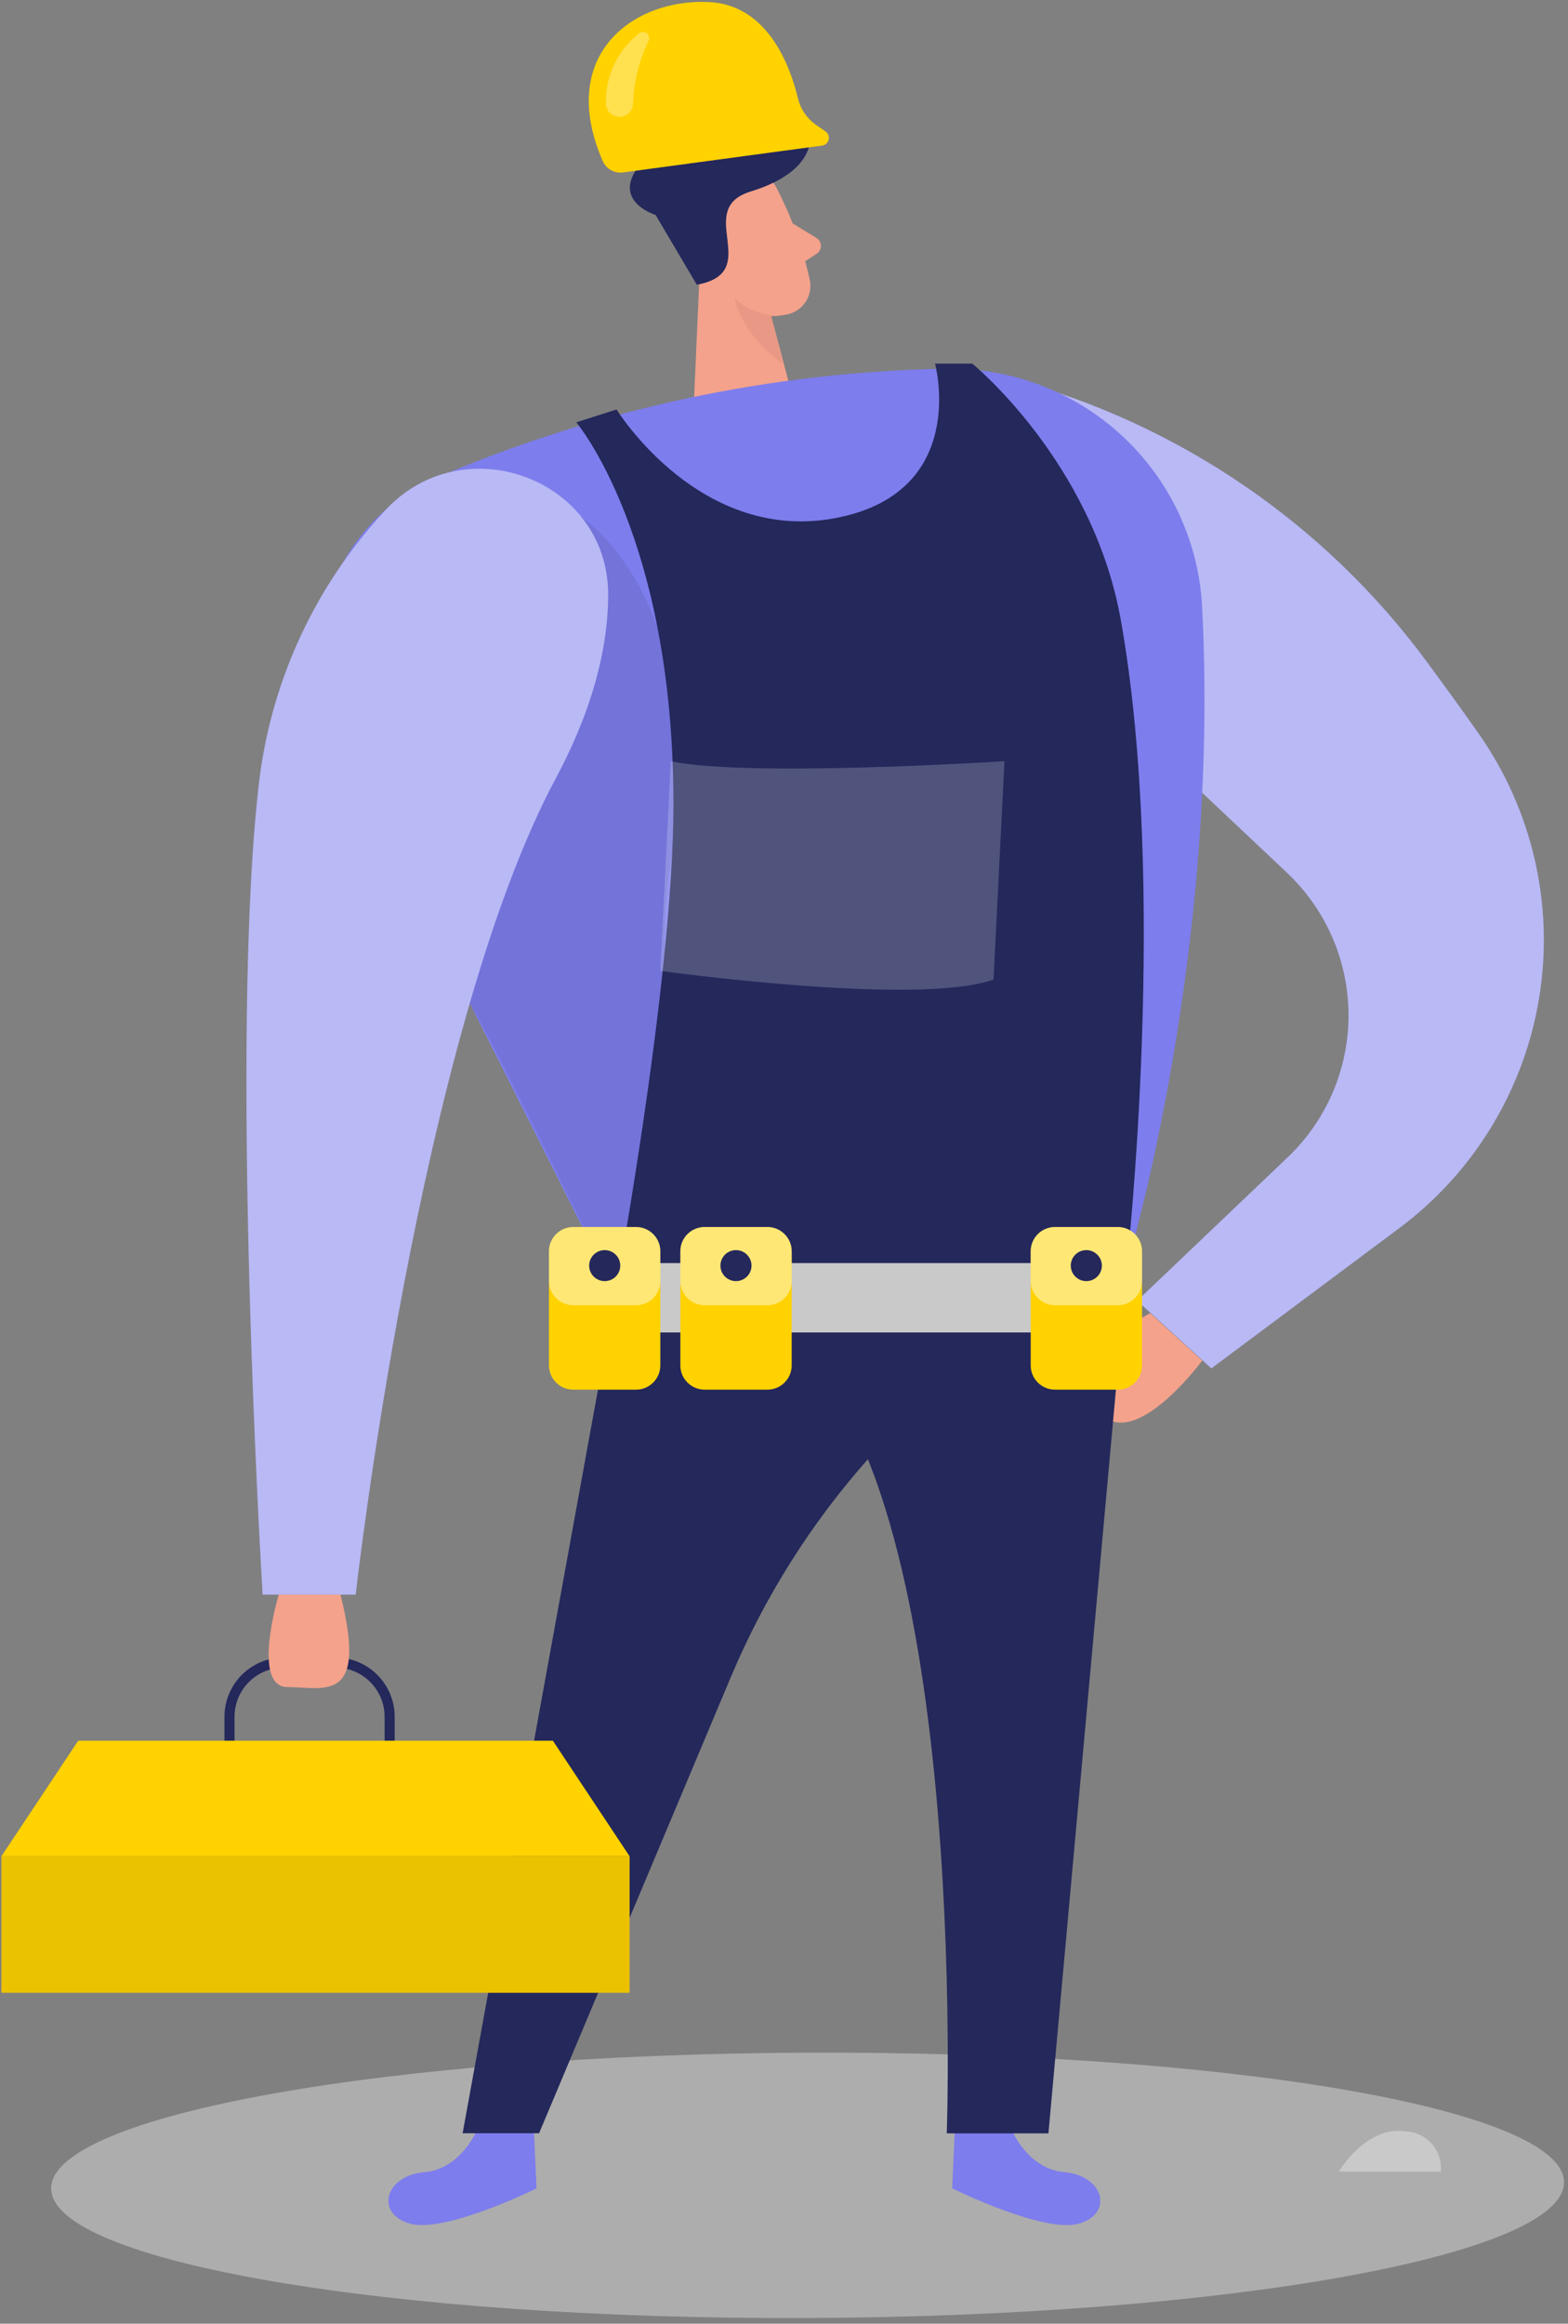 <svg width="316" height="468" viewBox="0 0 316 468" fill="none" xmlns="http://www.w3.org/2000/svg">
    <rect x="0" y="0" width="316" height="468" fill="#808080" stroke="none"/>
    <path d="M231.801 264.475C231.801 264.475 214.26 273.333 220.965 283.58C227.671 293.826 242.288 274.027 242.288 274.027L231.801 264.475Z" fill="#F4A28C"/>
    <path opacity="0.45" d="M10.308 440.77C10.246 426.012 78.448 413.763 162.642 413.411C246.836 413.06 315.138 424.738 315.2 439.497C315.262 454.255 247.06 466.504 162.866 466.856C78.673 467.208 10.37 455.529 10.308 440.77Z" fill="#E6E6E6"/>
    <path d="M191.709 89.293C191.219 87.524 191.206 85.658 191.671 83.883C192.136 82.108 193.063 80.486 194.357 79.182C195.651 77.877 197.268 76.936 199.044 76.454C200.819 75.971 202.691 75.964 204.471 76.433C237.778 85.507 267.039 105.522 287.513 133.239C291.156 138.165 294.636 142.976 297.908 147.625C308.789 163.062 313.205 182.118 310.22 200.748C307.236 219.379 297.084 236.115 281.921 247.406L244.124 275.601L229.181 261.977L259.507 233.089C263.395 229.385 266.486 224.932 268.594 220.001C270.702 215.069 271.782 209.762 271.769 204.402C271.756 199.041 270.65 193.739 268.518 188.818C266.386 183.897 263.273 179.459 259.368 175.774L199.83 119.639L191.709 89.293Z" fill="#7D7DED"/>
    <path opacity="0.46" d="M191.709 89.293C191.219 87.524 191.206 85.658 191.671 83.883C192.136 82.108 193.063 80.486 194.357 79.182C195.651 77.877 197.268 76.936 199.044 76.454C200.819 75.971 202.691 75.964 204.471 76.433C237.778 85.507 267.039 105.522 287.513 133.239C291.156 138.165 294.636 142.976 297.908 147.625C308.789 163.062 313.205 182.118 310.22 200.748C307.236 219.379 297.084 236.115 281.921 247.406L244.124 275.601L229.181 261.977L259.507 233.089C263.395 229.385 266.486 224.932 268.594 220.001C270.702 215.069 271.782 209.762 271.769 204.402C271.756 199.041 270.65 193.739 268.518 188.818C266.386 183.897 263.273 179.459 259.368 175.774L199.83 119.639L191.709 89.293Z" fill="white"/>
    <path d="M156.67 38.2C159.693 44.043 161.909 50.268 163.26 56.703C163.374 57.475 163.334 58.263 163.141 59.019C162.948 59.776 162.606 60.486 162.136 61.11C161.665 61.734 161.075 62.259 160.4 62.654C159.725 63.049 158.977 63.306 158.201 63.411C155.721 63.904 153.151 63.676 150.798 62.753C148.445 61.83 146.408 60.252 144.929 58.207L137.713 49.972C136.439 48.181 135.754 46.039 135.754 43.843C135.754 41.647 136.439 39.505 137.713 37.714C142.075 30.775 153.677 31.654 156.67 38.2Z" fill="#F4A28C"/>
    <path d="M141.358 46.942L139.641 85.569L161.057 84.99L153.701 57.119L141.358 46.942Z" fill="#F4A28C"/>
    <path d="M148.897 52.286C148.897 52.286 147.087 48.123 144.047 49.742C141.008 51.361 143.606 57.397 148.154 56.195L148.897 52.286Z" fill="#F4A28C"/>
    <path d="M159.758 44.999L164.561 47.937C164.829 48.109 165.05 48.345 165.202 48.624C165.355 48.903 165.435 49.215 165.435 49.533C165.435 49.851 165.355 50.163 165.202 50.442C165.05 50.721 164.829 50.957 164.561 51.129L160.709 53.627L159.758 44.999Z" fill="#F4A28C"/>
    <path opacity="0.31" d="M155.441 63.503C152.718 63.141 150.161 61.991 148.086 60.196C148.086 60.196 149.2 67.135 157.738 73.241L155.441 63.503Z" fill="#CE8172"/>
    <path d="M140.429 57.351L132.122 43.288C132.122 43.288 124.442 40.975 127.783 34.892C131.125 28.809 136.113 31.561 138.016 23.651C138.172 22.231 138.764 20.893 139.711 19.821C140.658 18.748 141.914 17.994 143.308 17.66C144.702 17.326 146.165 17.428 147.497 17.954C148.83 18.48 149.968 19.404 150.754 20.598C153.562 24.692 163.539 20.274 163.353 27.537C163.168 34.799 153.863 37.76 151.218 38.593C139.64 42.201 154.095 54.83 140.429 57.351Z" fill="#24285B"/>
    <path d="M203.496 428.093C203.496 428.093 206.651 436.813 214.54 437.483C222.429 438.154 224.518 445.833 217.417 447.845C210.317 449.858 191.895 440.745 191.895 440.745L192.405 429.388L203.496 428.093Z" fill="#7D7DED"/>
    <path d="M96.53 428.093C96.53 428.093 93.374 436.813 85.485 437.483C77.596 438.154 75.508 445.833 82.608 447.845C89.708 449.858 108.131 440.745 108.131 440.745L107.621 429.388L96.53 428.093Z" fill="#7D7DED"/>
    <path d="M190.549 74.258C155.374 74.908 120.656 82.313 88.294 96.069C83.333 98.163 78.855 101.249 75.135 105.135C71.416 109.021 68.535 113.625 66.67 118.664C64.805 123.703 63.995 129.069 64.29 134.432C64.585 139.795 65.979 145.04 68.387 149.845L124.073 260.473L227.232 254.39C227.232 254.39 246.003 192.218 242.244 121.882C241.485 108.818 235.674 96.557 226.033 87.675C216.392 78.794 203.673 73.985 190.549 74.258Z" fill="#7D7DED"/>
    <path d="M124.048 260.45L93.234 429.642H108.641L147.273 337.795C160.959 305.265 185.08 278.177 215.861 260.774L227.207 254.367L124.048 260.45Z" fill="#24285B"/>
    <path d="M227.208 254.39L211.291 429.665H190.803C190.803 429.665 195.583 297.827 158.621 269.702L227.208 254.39Z" fill="#24285B"/>
    <path opacity="0.08" d="M117.227 104.188C117.227 104.188 143.562 121.073 135.278 172.998C132.856 188.178 133.837 203.703 138.15 218.46C142.462 233.217 150 246.838 160.221 258.346L124.048 260.474C124.048 260.474 100.846 212.295 94.674 202.072C88.502 191.849 117.227 104.188 117.227 104.188Z" fill="black"/>
    <path d="M122.563 119.916C122.679 96.393 93.188 85.545 77.41 103.031C63.644 117.905 54.869 136.686 52.305 156.761C46.017 208.409 52.931 321.165 52.931 321.165H71.679C71.679 321.165 84.348 208.478 112.006 156.761C119.709 142.351 122.516 130.093 122.563 119.916Z" fill="#7D7DED"/>
    <path opacity="0.46" d="M122.563 119.916C122.679 96.393 93.188 85.545 77.41 103.031C63.644 117.905 54.869 136.686 52.305 156.761C46.017 208.409 52.931 321.165 52.931 321.165H71.679C71.679 321.165 84.348 208.478 112.006 156.761C119.709 142.351 122.516 130.093 122.563 119.916Z" fill="white"/>
    <path d="M46.25 353.731V345.752C46.25 342.856 47.404 340.079 49.458 338.032C51.511 335.985 54.297 334.834 57.202 334.834H67.573C70.478 334.834 73.263 335.985 75.317 338.032C77.371 340.079 78.525 342.856 78.525 345.752V354.309" stroke="#24285B" stroke-width="2.03" stroke-miterlimit="10"/>
    <path d="M126.879 373.854H0.285V401.355H126.879V373.854Z" fill="#FFD200"/>
    <path opacity="0.08" d="M126.879 373.854H0.285V401.355H126.879V373.854Z" fill="black"/>
    <path d="M111.426 350.586L126.879 373.854H0.285L15.761 350.586H111.426Z" fill="#FFD200"/>
    <path d="M56.181 321.165C56.181 321.165 50.566 339.784 57.967 339.784C65.369 339.784 74.209 343.323 68.617 321.165H56.181Z" fill="#F4A28C"/>
    <path d="M125.578 34.73L165.696 29.318C166.008 29.271 166.3 29.133 166.532 28.92C166.765 28.707 166.928 28.429 167 28.123C167.073 27.816 167.051 27.495 166.939 27.201C166.826 26.907 166.628 26.653 166.369 26.473L164.652 25.293C162.689 23.98 161.303 21.97 160.777 19.673C159.269 13.451 154.791 0.915 142.772 0.406C127.411 -0.265 112.26 11.207 121.448 32.394C121.786 33.18 122.372 33.834 123.118 34.256C123.864 34.678 124.728 34.844 125.578 34.73Z" fill="#FFD200"/>
    <path opacity="0.31" d="M122.101 20.759C122.048 18.044 122.634 15.354 123.81 12.904C124.987 10.454 126.721 8.313 128.876 6.651C129.1 6.498 129.368 6.423 129.639 6.435C129.91 6.447 130.17 6.547 130.379 6.719C130.588 6.891 130.736 7.126 130.8 7.389C130.863 7.652 130.84 7.929 130.732 8.177C128.797 12.15 127.722 16.484 127.577 20.898C127.556 21.533 127.313 22.14 126.888 22.613C126.464 23.087 125.887 23.397 125.256 23.489C124.864 23.549 124.462 23.524 124.08 23.414C123.698 23.304 123.345 23.113 123.044 22.853C122.744 22.593 122.504 22.271 122.341 21.91C122.178 21.548 122.096 21.156 122.101 20.759Z" fill="white"/>
    <path d="M123.26 264.475C123.26 264.475 135.72 198.463 135.72 161.988C135.72 108.073 116.137 85.059 116.137 85.059L124.258 82.469C124.258 82.469 141.242 110.062 169.155 104.187C195.142 98.752 188.552 73.61 188.436 73.24H195.954C195.954 73.24 220.178 92.993 225.862 124.796C235.515 178.687 227.138 254.321 227.138 254.321L123.26 264.475Z" fill="#24285B"/>
    <path d="M225.931 254.39H115.277V268.36H225.931V254.39Z" fill="#C9C9C9"/>
    <path d="M128.178 247.128H115.532C112.829 247.128 110.637 249.313 110.637 252.008V274.999C110.637 277.694 112.829 279.879 115.532 279.879H128.178C130.882 279.879 133.074 277.694 133.074 274.999V252.008C133.074 249.313 130.882 247.128 128.178 247.128Z" fill="#FFD200"/>
    <path opacity="0.46" d="M128.178 247.128H115.532C112.829 247.128 110.637 249.313 110.637 252.008V257.999C110.637 260.694 112.829 262.879 115.532 262.879H128.178C130.882 262.879 133.074 260.694 133.074 257.999V252.008C133.074 249.313 130.882 247.128 128.178 247.128Z" fill="white"/>
    <path d="M121.867 258.022C123.597 258.022 124.999 256.624 124.999 254.9C124.999 253.175 123.597 251.777 121.867 251.777C120.137 251.777 118.734 253.175 118.734 254.9C118.734 256.624 120.137 258.022 121.867 258.022Z" fill="#24285B"/>
    <path d="M154.655 247.128H142.009C139.305 247.128 137.113 249.313 137.113 252.008V274.999C137.113 277.694 139.305 279.879 142.009 279.879H154.655C157.358 279.879 159.55 277.694 159.55 274.999V252.008C159.55 249.313 157.358 247.128 154.655 247.128Z" fill="#FFD200"/>
    <path opacity="0.46" d="M154.655 247.128H142.009C139.305 247.128 137.113 249.313 137.113 252.008V257.999C137.113 260.694 139.305 262.879 142.009 262.879H154.655C157.358 262.879 159.55 260.694 159.55 257.999V252.008C159.55 249.313 157.358 247.128 154.655 247.128Z" fill="white"/>
    <path d="M148.32 258.022C150.05 258.022 151.452 256.624 151.452 254.9C151.452 253.175 150.05 251.777 148.32 251.777C146.59 251.777 145.188 253.175 145.188 254.9C145.188 256.624 146.59 258.022 148.32 258.022Z" fill="#24285B"/>
    <path d="M225.26 247.128H212.615C209.911 247.128 207.719 249.313 207.719 252.008V274.999C207.719 277.694 209.911 279.879 212.615 279.879H225.26C227.964 279.879 230.156 277.694 230.156 274.999V252.008C230.156 249.313 227.964 247.128 225.26 247.128Z" fill="#FFD200"/>
    <path opacity="0.46" d="M225.26 247.128H212.615C209.911 247.128 207.719 249.313 207.719 252.008V257.999C207.719 260.694 209.911 262.879 212.615 262.879H225.26C227.964 262.879 230.156 260.694 230.156 257.999V252.008C230.156 249.313 227.964 247.128 225.26 247.128Z" fill="white"/>
    <path d="M218.925 258.022C220.655 258.022 222.058 256.624 222.058 254.9C222.058 253.175 220.655 251.777 218.925 251.777C217.195 251.777 215.793 253.175 215.793 254.9C215.793 256.624 217.195 258.022 218.925 258.022Z" fill="#24285B"/>
    <path d="M269.809 437.368C269.809 437.368 275.238 428.116 283.22 429.25C284.234 429.286 285.229 429.529 286.146 429.962C287.062 430.396 287.88 431.012 288.55 431.772C289.219 432.532 289.725 433.421 290.038 434.383C290.35 435.345 290.462 436.361 290.366 437.368H269.809Z" fill="#C9C9C9"/>
    <path opacity="0.2" d="M202.432 153.31C202.432 153.31 150.777 156.621 135.181 153.31L133.074 195.534C133.074 195.534 185.044 202.784 200.229 197.274L202.432 153.31Z" fill="white"/>
</svg>
